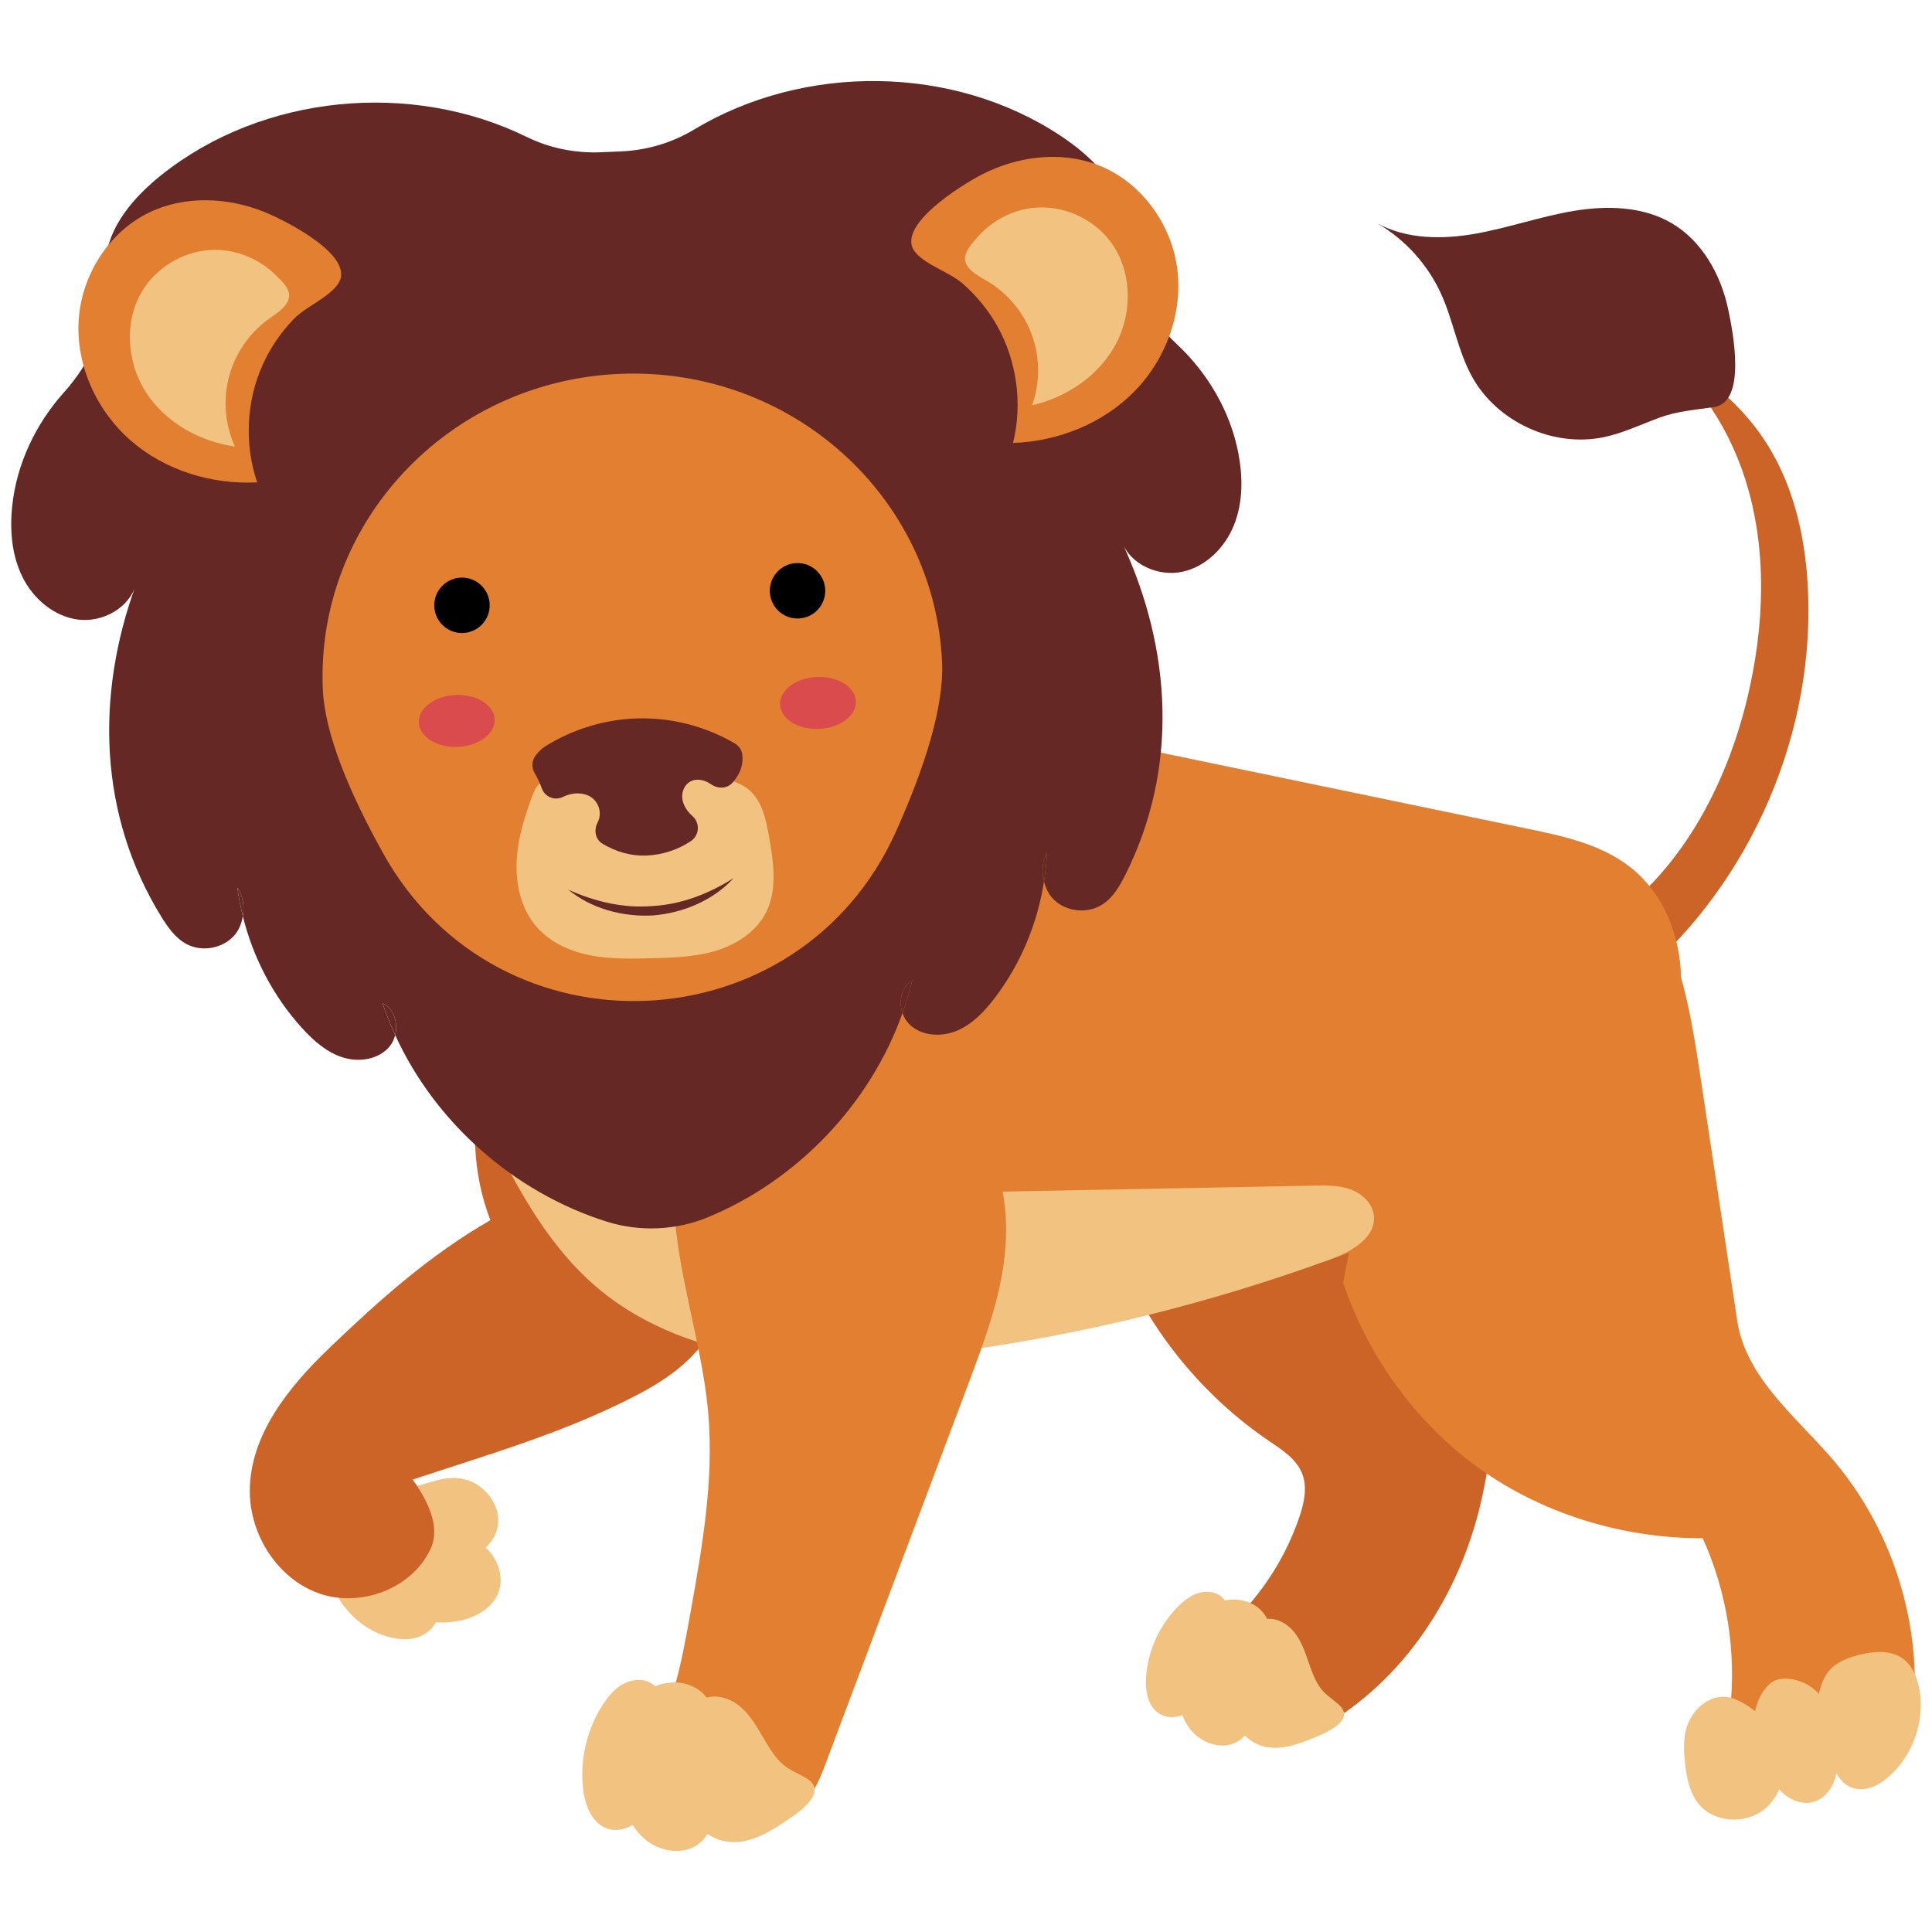 <?xml version="1.0" encoding="utf-8"?>
<!-- Generator: Adobe Illustrator 27.2.0, SVG Export Plug-In . SVG Version: 6.00 Build 0)  -->
<svg version="1.1" id="Layer_1" xmlns="http://www.w3.org/2000/svg" xmlns:xlink="http://www.w3.org/1999/xlink" x="0px" y="0px"
	 viewBox="0 0 172 172" enable-background="new 0 0 172 172" xml:space="preserve">
<g>
	<path fill="#CC6428" d="M142.667,82.322c1.131,1.63,1.941,3.486,2.339,5.431c10.288-8.243,16.387-21.468,15.976-34.646
		c-0.147-4.752-1.14-9.585-3.686-13.6c-2.726-4.299-6.826-7.056-11.213-9.553c4.409,2.955,7.67,7.609,9.288,12.706
		c1.989,6.261,1.718,13.078,0.191,19.467C153.661,70.086,149.458,77.917,142.667,82.322z"/>
	<path fill="#F2C380" d="M40.1,139.305c1.824-0.381,3.741-1.437,4.177-3.247c0.427-1.773-0.865-3.668-2.589-4.259
		c-1.913-0.656-3.449,0.335-5.277,0.649c-1.605,0.275-3.147,1.158-3.16,3.022c-0.012,1.504,1.067,2.873,2.429,3.51
		C37.04,139.613,38.627,139.611,40.1,139.305z"/>
	<path fill="#F2C380" d="M35.177,143.191c1.742,1.157,3.976,1.545,6.005,1.042c1.356-0.336,2.699-1.152,3.193-2.459
		c0.491-1.298,0.012-2.834-0.963-3.823c-0.975-0.988-2.364-1.483-3.744-1.627c-2.878-0.299-8.462,0.088-6.528,4.563
		C33.554,141.84,34.312,142.615,35.177,143.191z"/>
	<path fill="#F2C380" d="M34.548,145.718c0.846,0.235,1.758,0.317,2.595,0.057c0.838-0.261,1.587-0.905,1.812-1.754
		c0.347-1.31-0.581-2.595-1.521-3.57c-1.161-1.2-2.483-2.318-4.073-2.828c-1.09-0.35-2.949-0.509-3.903,0.298
		c-0.789,0.667-0.301,1.972-0.015,2.831C30.221,143.087,32.159,145.055,34.548,145.718z"/>
	<path fill="#CC6428" d="M107.609,146.219c-0.283,0.747,0.027,1.362,0.366,2.086c0.339,0.723,0.884,1.331,1.469,1.877
		c2.208,2.059,5.105,3.364,8.11,3.653c7.381-4.143,12.322-11.738,14.263-19.978c1.941-8.238,1.386-16.858,0.261-25.246
		c-0.219-1.63-0.545-3.415-1.821-4.453c-1.341-1.088-3.263-0.977-4.975-0.743c-7.387,1.006-14.605,3.232-21.277,6.558
		c-1.282,0.639-2.45,2.741-3.711,3.419c2.791,5.977,7.22,11.178,12.674,14.888c1.158,0.788,2.432,1.594,2.952,2.895
		c0.496,1.243,0.177,2.653-0.255,3.92C114.165,139.495,111.32,143.424,107.609,146.219z"/>
	<path fill="#E37F30" d="M154.572,156.027c0.938,1.017,2.559,0.874,3.915,0.598c4.097-0.832,8.106-2.635,11.891-4.408
		c0.662-8.089-2.075-16.404-7.417-22.516c-3.308-3.786-7.55-7.157-8.301-12.128c-1.073-7.117-2.147-14.235-3.22-21.35
		c-0.613-4.07-1.237-8.176-2.708-12.018c-0.115-0.299-0.246-0.594-0.371-0.889c-1.481,0.368-2.994,0.603-4.527,0.671
		c-1.413,0.063-2.82,0.161-4.223,0.311c-1.952,0.64-2.775,0.798-2.889,0.741c-0.52,0.149-1.036,0.313-1.545,0.5
		c-1.487,0.923-2.205,1.294-2.389,1.338c-0.335,0.223-0.671,0.445-0.999,0.679c-0.975,0.95-2.234,2.166-2.613,2.596
		c-0.706,0.804-1.541,2.068-2.078,2.925c-1.499,2.626-2.949,5.246-4.137,8.083c-0.202,0.485-0.39,0.978-0.576,1.469
		c-0.399,1.381-0.816,2.756-1.175,4.149c-0.631,2.447-1.167,4.919-1.635,7.402c2.034,6.071,5.818,11.553,10.814,15.561
		c5.907,4.737,13.624,7.223,21.197,7.204c2.167,4.779,3.018,10.148,2.429,15.361C153.868,153.597,153.693,155.074,154.572,156.027
		L154.572,156.027z"/>
	<path fill="#CC6428" d="M22.239,132.72c-0.012,3.924,2.476,7.845,6.179,9.14c3.704,1.295,8.328-0.442,9.937-4.021
		c0.892-1.983-0.351-4.348-1.617-6.117c6.004-1.992,12.104-3.765,17.824-6.467c2.949-1.393,5.958-2.964,7.936-5.557
		c2.118-2.776,2.785-6.361,3.391-9.801c0.668-3.799,1.34-7.641,1.108-11.491c-0.232-3.851-1.456-7.771-4.122-10.559
		c-1.282-1.34-2.86-2.38-4.555-3.129c-3.053-1.344-6.519-1.739-9.795-1.114l1.256,0.783c-6.759,5.772-9.331,15.954-6.124,24.243
		c-5.398,3.098-9.886,7.11-14.377,11.418C25.694,123.491,22.255,127.751,22.239,132.72z"/>
	<path fill="#E37F30" d="M64.679,119.921c7.05,2.072,14.602,1.234,21.849,0.019c14.124-2.37,28.018-6.118,41.419-11.174
		c4.594-1.733,9.187-3.65,13.118-6.592c3.933-2.94,7.193-7.031,8.256-11.824c1.063-4.793-0.411-10.29-4.322-13.259
		c-2.569-1.95-5.843-2.656-9.002-3.311c-17.906-3.713-35.811-7.425-53.718-11.14c-7.463-1.547-15.12-3.101-22.651-1.932
		c-7.387,1.148-13.66,4.957-18.869,10.19c-1.666,1.673-3.026,3.184-3.178,5.633c-0.225,3.619,0.875,7.637,1.675,11.138
		c1.038,4.548,2.48,9.017,4.54,13.209C48.071,109.582,55.376,117.186,64.679,119.921z"/>
	<path fill="#F2C380" d="M53.012,114.502c4.214,3.634,9.678,5.6,15.195,6.327c5.517,0.726,11.123,0.28,16.639-0.454
		c11.466-1.527,22.763-4.305,33.629-8.27c1.868-0.682,4.091-1.972,3.827-3.943c-0.144-1.075-1.069-1.913-2.089-2.281
		s-2.133-0.35-3.217-0.329c-10.37,0.199-20.74,0.4-31.112,0.6c-5.285,0.101-10.879,0.127-15.43-2.559
		c-5.594-3.3-8.241-9.822-10.823-15.783c-2.58-5.961-6.035-12.332-12.168-14.47c-2.805-0.978-7.634-1.215-10.053,0.938
		c-3.144,2.797-1.858,7.634-0.606,10.963c2.129,5.658,4.564,11.202,7.29,16.599C46.438,106.48,49.076,111.109,53.012,114.502z"/>
	<path fill="#E37F30" d="M57.108,156.758c0.065,1.687,1.146,3.117,2.645,3.893s3.214,1,4.889,1.212
		c2.169,0.275,4.581,0.491,6.342-0.805c1.335-0.983,1.984-2.623,2.566-4.176c4.222-11.235,8.444-22.47,12.666-33.703
		c1.337-3.558,2.684-7.156,3.174-10.925c0.49-3.769,0.051-7.784-1.974-11.001c-1.94-3.083-5.172-5.178-8.597-6.418
		c-3.425-1.24-9.172-2.057-12.785-2.519c-3.287,2.242-5.194,6.115-5.806,10.047c-0.612,3.932-0.064,7.949,0.715,11.85
		c0.779,3.902,1.792,7.772,2.121,11.737c0.493,5.944-0.566,11.896-1.62,17.767C60.63,148.262,59.75,152.968,57.108,156.758z"/>
	<path fill="#F2C380" d="M157.035,161.106c1.684-1.325,2.227-3.821,1.468-5.825c-0.643-1.693-2.476-3.467-4.211-4.069
		c-1.977-0.685-3.812,1.052-4.22,2.873c-0.219,0.972-0.162,1.986-0.048,2.976c0.146,1.267,0.414,2.584,1.225,3.568
		C152.614,162.279,155.352,162.431,157.035,161.106z"/>
	<path fill="#F2C380" d="M161.525,160.397c0.792-0.252,1.393-0.935,1.715-1.702c0.322-0.767,0.395-1.614,0.403-2.444
		c0.012-1.192-0.104-2.403-0.523-3.519c-0.418-1.117-1.161-2.141-2.193-2.738c-0.907-0.524-2.495-0.869-3.357-0.097
		c-0.905,0.811-1.384,2.112-1.399,3.303c-0.015,1.262,0.392,2.491,0.86,3.662c0.392,0.978,0.847,1.961,1.605,2.691
		C159.396,160.283,160.522,160.717,161.525,160.397L161.525,160.397z"/>
	<path fill="#F2C380" d="M164.698,159.083c0.585,0.272,1.277,0.256,1.889,0.049c0.612-0.205,1.151-0.587,1.63-1.018
		c2.092-1.88,3.135-4.857,2.677-7.632c-0.195-1.178-0.713-2.395-1.748-2.989c-0.667-0.383-1.471-0.46-2.237-0.399
		c-1.166,0.092-2.806,0.512-3.726,1.297c-1.081,0.921-1.422,2.684-1.365,4.025c0.064,1.51,0.579,2.962,1.149,4.362
		C163.338,157.69,163.806,158.666,164.698,159.083z"/>
	<path fill="#F2C380" d="M112.338,155.434c1.597,0.491,3.297-0.164,4.84-0.81c1.042-0.436,3.457-1.507,2.045-2.831
		c-0.609-0.572-1.28-0.917-1.758-1.638c-0.475-0.716-0.749-1.545-1.029-2.352c-0.317-0.914-0.659-1.846-1.286-2.583
		c-0.627-0.737-1.606-1.25-2.555-1.064c-1.21,0.237-1.943,1.457-2.409,2.599c-0.636,1.557-1.072,3.256-0.808,4.916
		C109.644,153.332,110.732,154.94,112.338,155.434z"/>
	<path fill="#F2C380" d="M110.105,155.083c1.073-0.59,1.593-1.83,1.944-3.003c0.57-1.9,0.735-3.796,1.021-5.742
		c0.214-1.456-0.195-2.845-1.623-3.564c-1.13-0.569-2.537-0.45-3.643,0.164c-1.106,0.613-1.923,1.672-2.401,2.843
		c-0.478,1.17-0.639,2.45-0.646,3.714c-0.009,1.562,0.241,3.205,1.198,4.441C106.912,155.172,108.736,155.836,110.105,155.083z"/>
	<path fill="#F2C380" d="M106.92,151.655c1.319-1.243,2.197-2.928,2.522-4.707c0.235-1.286,0.429-4.064-0.846-4.911
		c-0.59-0.392-1.374-0.405-2.041-0.167c-0.667,0.238-1.231,0.7-1.727,1.206c-1.627,1.661-2.638,3.912-2.802,6.23
		c-0.089,1.261,0.195,2.739,1.312,3.329C104.508,153.253,105.956,152.561,106.92,151.655L106.92,151.655z"/>
	<path fill="#F2C380" d="M64.899,163.975c1.908,0.198,3.677-0.919,5.268-1.989c1.076-0.723,3.556-2.465,1.673-3.643
		c-0.813-0.508-1.645-0.747-2.345-1.453c-0.694-0.701-1.186-1.575-1.681-2.419c-0.56-0.959-1.152-1.932-2.022-2.622
		c-0.869-0.691-2.086-1.051-3.113-0.63c-1.31,0.536-1.864,2.072-2.135,3.461c-0.371,1.895-0.484,3.903,0.183,5.715
		C61.396,162.206,62.979,163.775,64.899,163.975z"/>
	<path fill="#F2C380" d="M62.304,164.076c1.078-0.902,1.387-2.415,1.523-3.812c0.219-2.264-0.015-4.438-0.127-6.693
		c-0.083-1.687-0.853-3.16-2.62-3.652c-1.398-0.389-2.955,0.058-4.064,0.993c-1.109,0.936-1.794,2.31-2.072,3.735
		c-0.278,1.425-0.174,2.9,0.098,4.326c0.336,1.761,0.984,3.555,2.336,4.734C58.73,164.886,60.93,165.227,62.304,164.076z"/>
	<path fill="#F2C380" d="M54.142,162.822c1.454,0.436,2.933-0.664,3.815-1.901c1.209-1.693,1.822-3.786,1.792-5.861
		c-0.021-1.501-0.42-4.67-2.044-5.341c-0.752-0.31-1.638-0.15-2.336,0.266c-0.698,0.417-1.231,1.061-1.676,1.74
		c-1.462,2.232-2.102,4.99-1.77,7.638C52.106,160.804,52.753,162.406,54.142,162.822z"/>
	<path fill="#662824" d="M34.056,89.306c0.322,0.968,0.706,1.911,1.127,2.836C35.449,91.05,35.069,89.783,34.056,89.306z"/>
	<path fill="#662824" d="M21.133,79.011c0.107,0.857,0.281,1.706,0.487,2.546C21.765,80.677,21.634,79.749,21.133,79.011z"/>
	<path fill="#662824" d="M1.089,45.032c-0.229,2.156-0.049,4.411,0.919,6.351c0.968,1.94,2.818,3.516,4.969,3.78
		c2.153,0.263,4.5-1.018,5.12-3.096c-3.625,9.928-3.285,20.538,2.258,29.535c0.591,0.96,1.27,1.928,2.266,2.453
		c1.364,0.719,3.198,0.39,4.225-0.759c0.432-0.482,0.667-1.1,0.773-1.737c-0.205-0.84-0.38-1.687-0.487-2.546
		c0.502,0.738,0.634,1.666,0.487,2.546c0.902,3.683,2.709,7.144,5.258,9.953c1.015,1.118,2.19,2.165,3.628,2.623
		c1.44,0.459,3.19,0.201,4.164-0.953c0.252-0.298,0.418-0.657,0.512-1.038c-0.421-0.924-0.805-1.868-1.127-2.836
		c1.014,0.478,1.395,1.743,1.127,2.836c3.568,7.826,10.608,14.014,18.805,16.606c2.964,0.936,6.19,0.796,9.061-0.393
		c7.943-3.29,14.421-10.065,17.3-18.169c-0.362-1.066-0.091-2.361,0.878-2.924c-0.237,0.993-0.537,1.965-0.878,2.924
		c0.125,0.371,0.325,0.715,0.6,0.988c1.07,1.066,2.837,1.17,4.231,0.59c1.393-0.582,2.474-1.725,3.388-2.927
		c2.297-3.019,3.798-6.623,4.378-10.37c-0.222-0.863-0.171-1.798,0.265-2.578c-0.033,0.865-0.132,1.724-0.265,2.578
		c0.161,0.627,0.448,1.221,0.92,1.664c1.124,1.055,2.979,1.225,4.275,0.392c0.948-0.61,1.539-1.633,2.045-2.641
		c4.746-9.444,4.167-20.043-0.304-29.62c0.796,2.017,3.247,3.09,5.368,2.641c2.121-0.448,3.827-2.178,4.624-4.195
		c0.796-2.016,0.78-4.277,0.366-6.406c-0.723-3.711-2.726-7.102-5.487-9.681c-2.839-2.65-4.727-6.291-4.591-10.174
		c0.012-0.351-0.009-0.701-0.064-1.045c-0.512-3.132-3.02-5.554-5.664-7.309c-9.58-6.36-22.849-6.462-32.66-0.552
		c-1.962,1.182-4.195,1.836-6.483,1.934l-1.78,0.077c-2.288,0.098-4.569-0.359-6.626-1.367c-10.284-5.039-23.496-3.792-32.49,3.373
		c-2.482,1.977-4.771,4.607-5.011,7.772c-0.027,0.347-0.016,0.698,0.025,1.047c0.47,3.856-1.094,7.646-3.695,10.532
		C3.19,37.72,1.488,41.272,1.089,45.032L1.089,45.032z"/>
	<path fill="#662824" d="M92.944,78.467c0.132-0.854,0.232-1.713,0.265-2.578C92.774,76.669,92.724,77.604,92.944,78.467z"/>
	<path fill="#662824" d="M80.347,90.186c0.341-0.959,0.642-1.931,0.878-2.924C80.256,87.827,79.987,89.12,80.347,90.186z"/>
	<path fill="#E37F30" d="M101.048,34.789c2.811-2.895,4.319-7.083,3.729-11.076c-0.588-3.993-3.361-7.655-7.143-9.064
		c-3.282-1.224-7.053-0.726-10.175,0.863c-1.801,0.917-7.877,4.667-5.964,6.954c0.972,1.163,3.018,1.746,4.201,2.776
		c1.23,1.07,2.282,2.348,3.08,3.771c1.757,3.131,2.272,6.937,1.41,10.422C94.221,39.299,98.238,37.684,101.048,34.789z"/>
	<path fill="#F2C380" d="M99.378,30.562c1.484-2.834,1.389-6.529-0.54-9.082c-1.553-2.056-4.205-3.224-6.77-2.985
		c-1.972,0.185-3.841,1.197-5.118,2.703c-0.533,0.628-1.304,1.423-0.947,2.257c0.336,0.786,1.386,1.256,2.066,1.679
		c1.773,1.105,3.153,2.83,3.839,4.802c0.688,1.972,0.68,4.182-0.022,6.148C95.006,35.363,97.894,33.397,99.378,30.562z"/>
	<path fill="#E37F30" d="M79.775,74.01c2.578-5.755,4.266-11.105,4.097-15.022c-0.643-14.854-13.507-26.361-28.731-25.703
		c-15.225,0.659-27.045,13.236-26.401,28.09c0.17,3.917,2.315,9.1,5.38,14.611C44.356,94.378,71.169,93.217,79.775,74.01z"/>
	<path fill="#E37F30" d="M26.142,28.414c1.091-1.13,3.077-1.888,3.945-3.129c1.707-2.443-4.668-5.654-6.543-6.412
		c-3.247-1.313-7.047-1.483-10.211,0.019c-3.646,1.731-6.09,5.62-6.331,9.648c-0.241,4.028,1.623,8.07,4.673,10.712
		c3.05,2.642,7.192,3.903,11.222,3.69c-1.16-3.397-0.975-7.235,0.505-10.505C24.073,30.951,25.011,29.587,26.142,28.414z"/>
	<path fill="#F2C380" d="M23.771,28.512c0.64-0.481,1.645-1.041,1.913-1.852c0.284-0.862-0.552-1.587-1.137-2.166
		c-1.402-1.39-3.351-2.237-5.332-2.251c-2.575-0.018-5.117,1.377-6.486,3.558c-1.702,2.711-1.478,6.4,0.247,9.096
		c1.724,2.696,4.771,4.405,7.941,4.856c-0.869-1.9-1.069-4.098-0.554-6.124C20.874,31.604,22.099,29.766,23.771,28.512z"/>
	<path fill="#F2C380" d="M57.999,85.308c1.934-0.049,3.897-0.103,5.748-0.668c1.85-0.566,3.609-1.716,4.47-3.449
		c1.008-2.026,0.643-4.433,0.255-6.662c-0.263-1.514-0.592-3.15-1.746-4.167c-1.256-1.109-3.104-1.145-4.78-1.121
		c-3.719,0.052-7.437,0.104-11.156,0.156c-1.755,0.024-2.714-0.369-3.364,1.367c-0.649,1.734-1.225,3.524-1.395,5.377
		c-0.211,2.29,0.275,4.743,1.81,6.453c1.21,1.349,2.961,2.117,4.74,2.461C54.36,85.399,56.188,85.354,57.999,85.308z"/>
	<path fill="#662824" d="M61.469,69.567c0.464-0.246,1.047-0.17,1.517,0.065l0.338,0.201c0.601,0.414,1.422,0.392,1.898-0.162
		c0.225-0.261,0.421-0.54,0.576-0.841c0.265-0.515,0.371-1.169,0.266-1.758c-0.067-0.377-0.323-0.698-0.654-0.892
		c-2.486-1.453-5.362-2.233-8.243-2.229c-3.055,0.006-6.102,0.895-8.68,2.531c-0.314,0.199-0.563,0.478-0.795,0.773
		c-0.359,0.456-0.384,1.084-0.088,1.582c0.252,0.426,0.461,0.874,0.628,1.34c0.277,0.777,1.131,1.13,1.876,0.774
		c0.156-0.074,0.319-0.14,0.485-0.192c0.735-0.229,1.602-0.171,2.188,0.328c0.464,0.394,0.698,1.044,0.591,1.643
		c-0.03,0.171-0.088,0.336-0.168,0.491c-0.347,0.667-0.216,1.498,0.427,1.888c1.207,0.731,2.571,1.127,4.018,1.052
		c1.358-0.068,2.691-0.515,3.83-1.258c0.788-0.514,0.871-1.624,0.171-2.252l-0.121-0.112c-0.418-0.4-0.743-0.927-0.792-1.505
		C60.689,70.458,60.957,69.838,61.469,69.567z"/>
	<path d="M43.594,53.783c-0.06-1.362-1.21-2.418-2.572-2.358c-1.362,0.06-2.418,1.21-2.358,2.572c0.06,1.361,1.21,2.418,2.572,2.358
		C42.596,56.295,43.653,55.145,43.594,53.783z"/>
	<path d="M73.466,52.489c-0.06-1.361-1.21-2.418-2.572-2.358c-1.361,0.06-2.418,1.21-2.358,2.572c0.06,1.362,1.21,2.418,2.572,2.358
		C72.469,55.002,73.526,53.851,73.466,52.489z"/>
	<path fill="#D94B4C" d="M44.039,64.038c-0.055-1.274-1.612-2.243-3.476-2.163c-1.864,0.08-3.332,1.179-3.275,2.455
		c0.055,1.274,1.611,2.243,3.476,2.163C42.626,66.412,44.092,65.312,44.039,64.038z"/>
	<path fill="#D94B4C" d="M76.195,62.435c-0.055-1.274-1.611-2.243-3.476-2.163c-1.864,0.08-3.33,1.179-3.275,2.455
		c0.055,1.274,1.611,2.243,3.476,2.163C74.784,64.809,76.25,63.709,76.195,62.435z"/>
	<path fill="#662824" d="M58.09,80.66c-2.544,0.219-5.1-0.372-7.503-1.459c2.06,1.702,4.856,2.446,7.561,2.298
		c2.699-0.229,5.367-1.353,7.168-3.327C63.088,79.581,60.64,80.523,58.09,80.66z"/>
	<path fill="#E37F30" d="M146.083,29.955c-1.008-0.676-2.056-1.291-3.181-1.77C143.971,28.77,145.034,29.358,146.083,29.955z"/>
	<path fill="#E37F30" d="M140.666,83.495c0.694-0.354,1.355-0.753,2.002-1.173c-0.411-0.592-0.857-1.158-1.353-1.684L140.666,83.495
		z"/>
	<path fill="#662824" d="M131.058,33.546c2.227,4.03,7.221,6.316,11.728,5.373c1.7-0.357,3.271-1.114,4.892-1.715
		c1.66-0.616,3.199-0.704,4.916-0.963c2.918-0.441,1.697-6.648,1.259-8.71c-0.652-3.074-2.312-6.066-5.023-7.658
		c-2.578-1.514-5.769-1.588-8.718-1.097c-2.949,0.491-5.791,1.501-8.735,2.025c-2.943,0.524-6.124,0.518-8.75-0.913
		c2.485,1.45,4.5,3.687,5.685,6.309C129.391,28.581,129.79,31.253,131.058,33.546z"/>
</g>
</svg>
